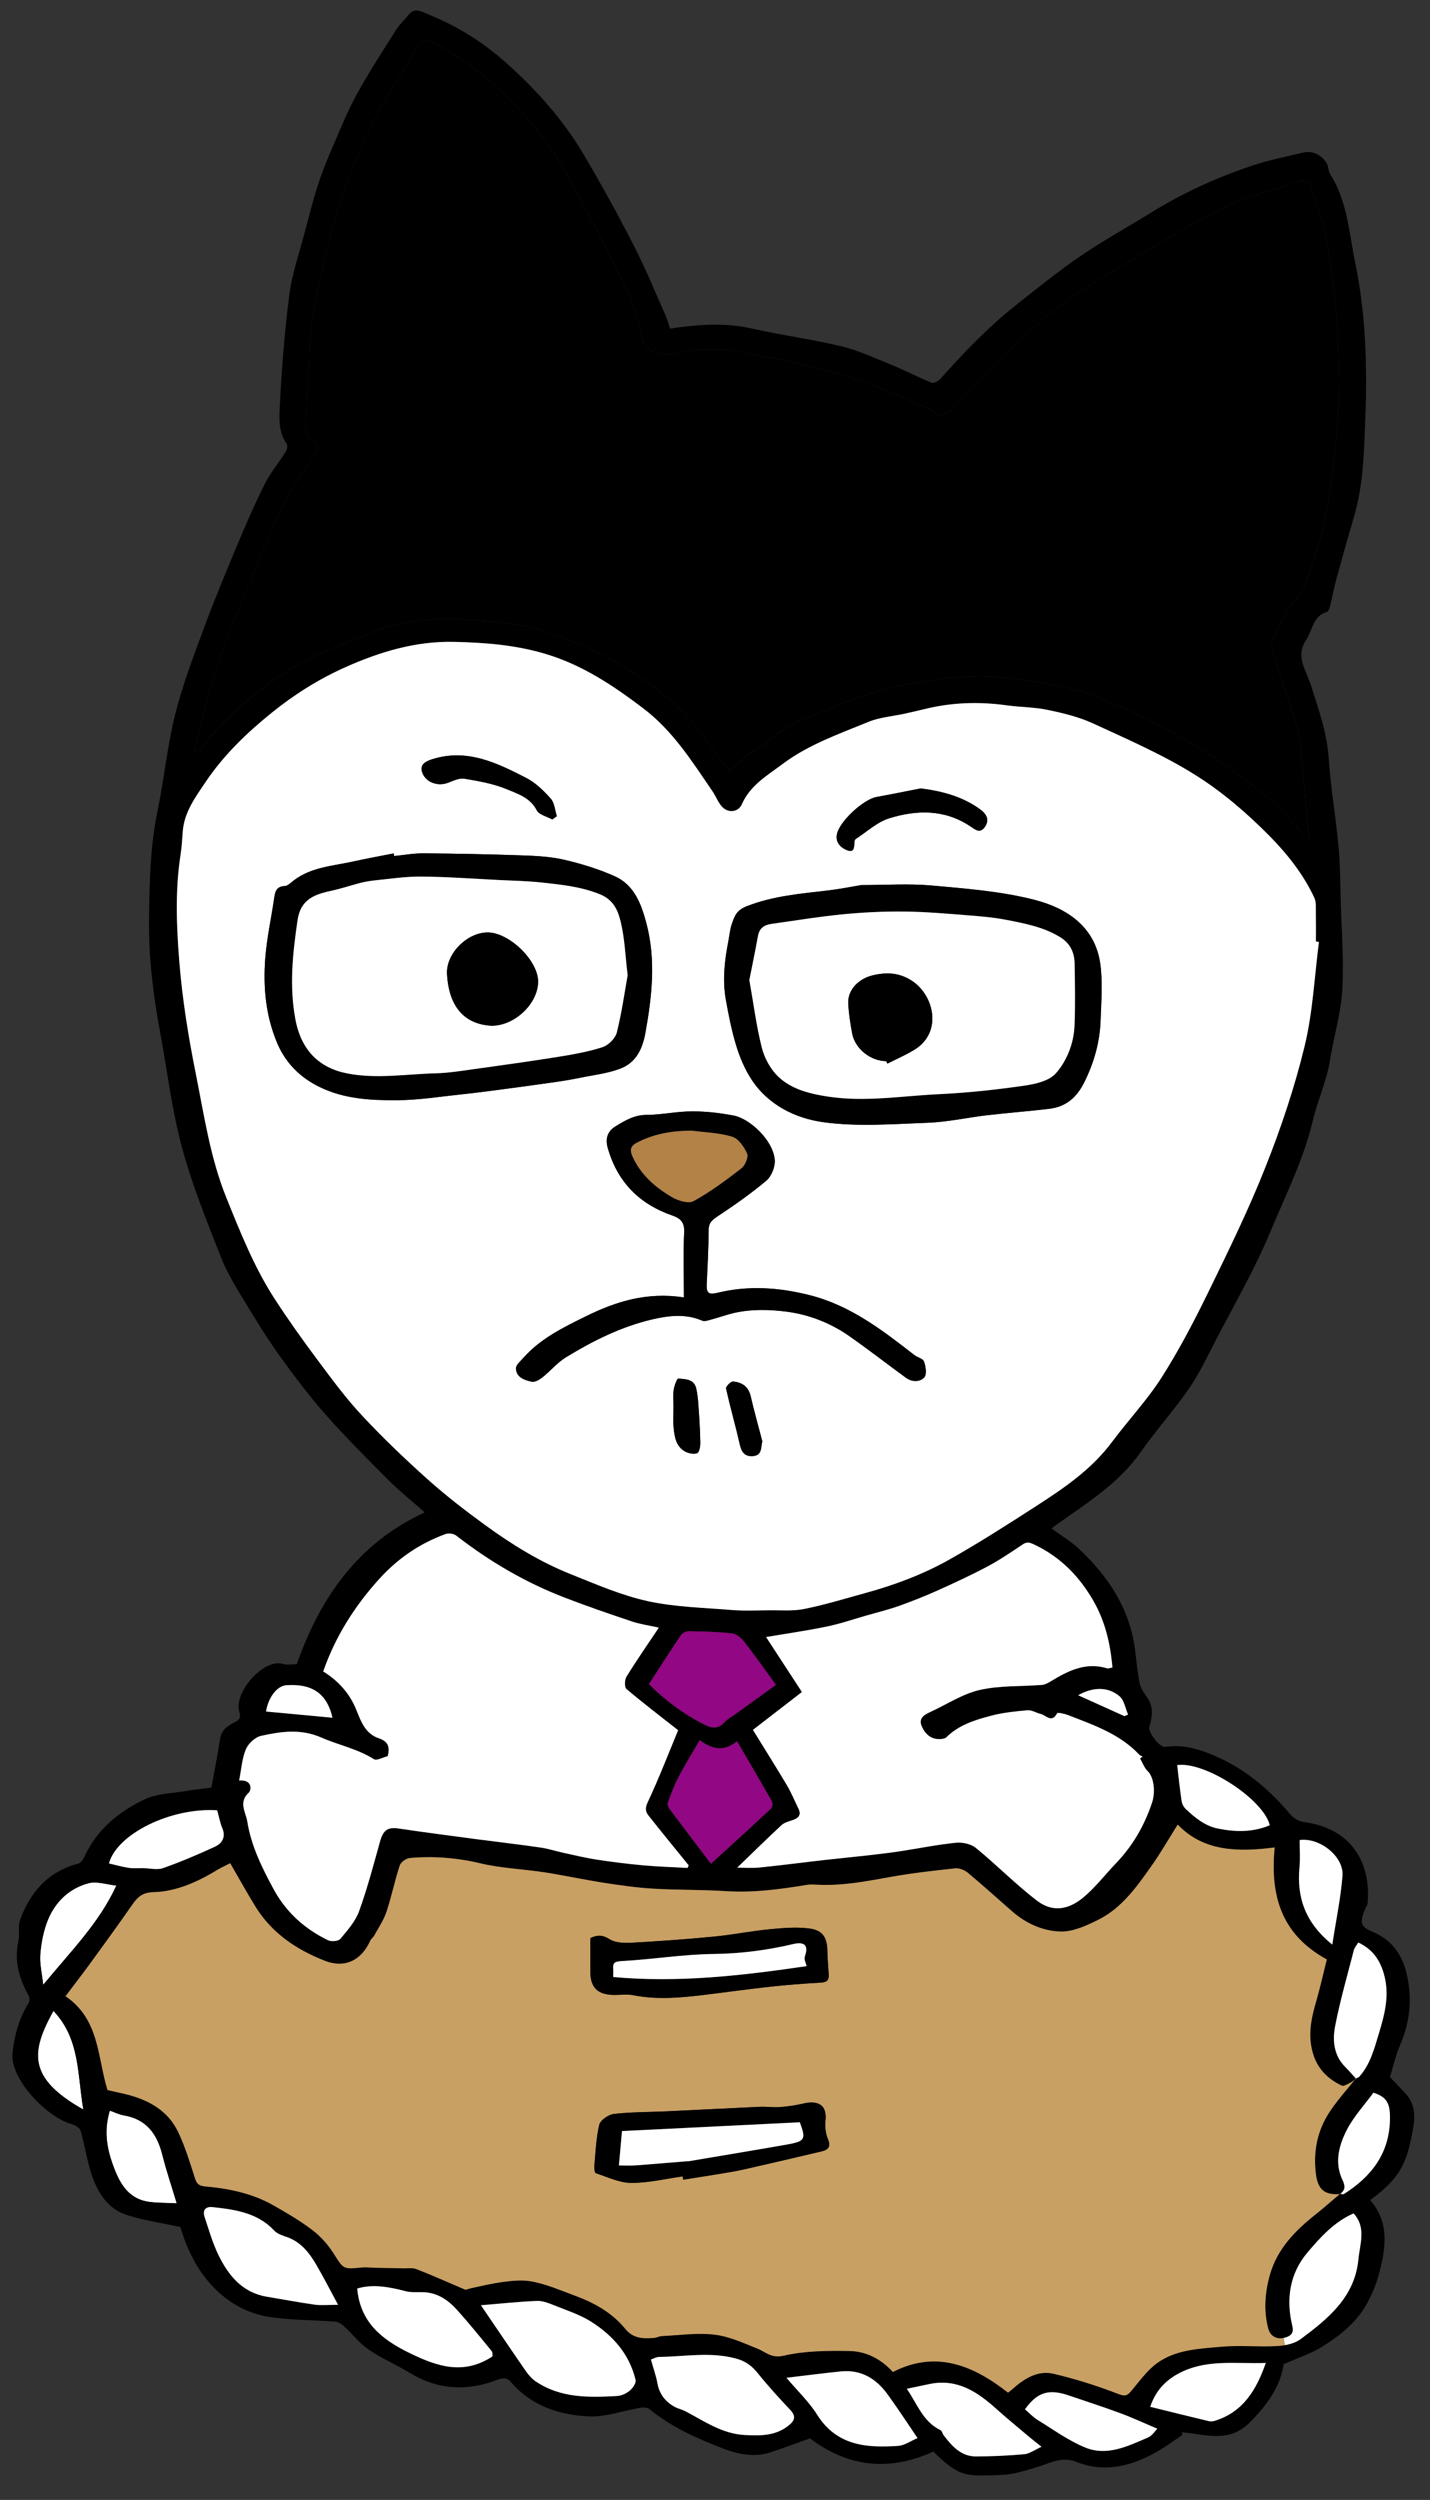 <?xml version="1.0" encoding="utf-8"?>
<!-- Generator: Adobe Illustrator 16.0.3, SVG Export Plug-In . SVG Version: 6.00 Build 0)  -->
<!DOCTYPE svg PUBLIC "-//W3C//DTD SVG 1.1//EN" "http://www.w3.org/Graphics/SVG/1.1/DTD/svg11.dtd">
<svg version="1.1" id="レイヤー_1" xmlns:x="http://ns.adobe.com/Extensibility/1.0/" xmlns:i="http://ns.adobe.com/AdobeIllustrator/10.0/" xmlns:graph="http://ns.adobe.com/Graphs/1.0/"
	 xmlns="http://www.w3.org/2000/svg" xmlns:xlink="http://www.w3.org/1999/xlink" xmlns:a="http://ns.adobe.com/AdobeSVGViewerExtensions/3.0/"
	 x="0px" y="0px" width="272px" height="475.333px" viewBox="0 0 272 475.333" enable-background="new 0 0 272 475.333"
	 xml:space="preserve">
<rect x="0" y="0" width="272" height="475.333" fill="#333333" stroke="none"/>
<path fill-rule="evenodd" clip-rule="evenodd" fill="#FFFFFF" d="M33.615,418.94c-1.986-0.094-3.563-0.068-5.111-0.26
	c-4.238-0.527-5.854-3.76-7.087-7.224c-1.135-3.187-1.654-6.474-0.525-10.147c0.854,0.297,1.744,0.751,2.683,0.91
	c4.275,0.729,6.303,3.522,7.299,7.483C31.638,412.734,32.646,415.706,33.615,418.94z"/>
<path fill-rule="evenodd" clip-rule="evenodd" fill="#FFFFFF" d="M22.134,358.521c-3.258,7.109-8.679,12.507-13.917,18.878
	c-0.241-2.264-0.708-4.093-0.552-5.865c0.195-2.206,0.622-4.481,1.461-6.518c1.43-3.47,4.1-5.994,7.745-6.949
	C18.44,357.654,20.293,358.328,22.134,358.521z"/>
<path fill-rule="evenodd" clip-rule="evenodd" fill="#FFFFFF" d="M10.166,382.346c5.11,5.403,4.521,12.111,5.691,18.767
	C5.209,395.106,5.836,390.176,10.166,382.346z"/>
<g id="XMLID_3_">
	<g>
		<path d="M254.836,417.177c0.029,0,0.06,0,0.09,0c0.01-0.01,0.02-0.021,0.029-0.03c0.24,0.03,0.521,0.12,0.671,0.021
			c5.109-3.23,8.529-7.54,8.75-13.851c0.119-3.38-0.54-4.569-3.141-5.41c-1.689,2.311-3.76,4.54-5.09,7.141
			c-1.5,2.92-2.34,6.26-0.78,9.47c0.59,1.24,0.471,1.88-0.41,2.63c-0.02-0.01-0.05-0.01-0.069-0.01h-0.01
			C254.865,417.146,254.846,417.156,254.836,417.177z M254.825,417.187c-2.81,0.19-4.109-0.81-4.51-3.68
			c-0.59-4.391,0.25-8.53,2.75-12.2c0.91-1.34,1.94-2.6,2.97-3.85c0.57-0.681,1.13-1.351,1.681-2.04
			c0.08-0.051,0.16-0.11,0.239-0.16c-0.02-0.021-0.04-0.04-0.06-0.061l-0.01-0.01c0.22-0.11,0.51-0.16,0.66-0.33
			c2.14-2.38,2.869-5.399,3.77-8.34c1.05-3.49,1.96-6.96,1.05-10.67c-0.71-2.93-2.14-5.16-5.01-6.5c-0.34,0.57-0.71,0.979-0.84,1.46
			c-1.23,4.79-2.61,9.55-3.55,14.4c-0.53,2.729-0.301,5.59,1.92,7.81c0.689,0.7,1.34,1.44,2,2.17c-0.07,0.09-0.141,0.17-0.21,0.26
			c-0.37,0.261-0.73,0.53-1.12,0.721c-0.43,0.21-1.04,0.55-1.351,0.39c-2.47-1.18-4.38-2.95-5.3-5.61
			c-1.16-3.319-0.66-6.58,0.29-9.87c0.87-2.949,1.53-5.96,2.181-8.51c-8.87-4.83-10.78-12.45-9.921-21.3
			c-7.149,0.95-13.67,0.69-18.439-4.35c-1.7,2.699-3.22,5.369-4.99,7.869c-2.79,3.94-5.61,7.961-10.05,10.2
			c-2.26,1.13-4.83,2.33-7.24,2.271c-3.33-0.07-6.55-1.51-9.18-3.8c-2.82-2.46-5.59-4.98-8.46-7.37
			c-0.62-0.521-1.641-0.92-2.41-0.84c-4.05,0.43-8.11,0.89-12.12,1.6c-4.68,0.84-9.32,1.76-14.1,1.51
			c-0.66-0.03-1.34-0.07-1.98,0.03c-5.109,0.83-10.2,1.54-15.42,1.189c-4.6-0.3-9.24-0.189-13.84-0.47
			c-3.16-0.189-6.31-0.64-9.45-1.13c-3.75-0.58-7.47-1.4-11.23-1.979c-4.04-0.62-8.18-0.761-12.14-1.7
			c-4.47-1.07-8.91-1.41-13.43-1.021c-0.7,0.061-1.72,0.771-1.93,1.391c-0.96,2.909-1.57,5.93-2.53,8.84
			c-0.53,1.569-1.49,2.99-2.3,4.46c-0.21,0.399-0.63,0.68-0.81,1.08c-1.71,3.76-4.88,5.25-8.66,3.76
			c-5.37-2.11-10.03-5.24-13.14-10.26c-1.65-2.67-3.16-5.42-4.82-8.28c-0.82,0.43-1.64,0.79-2.4,1.25
			c-3.76,2.27-7.76,4.13-12.14,4.25c-2.18,0.06-3.08,0.94-4.12,2.44c-2.67,3.85-5.44,7.63-8.19,11.42c-1.47,2-2.99,3.96-4.47,5.93
			c6.49,4.42,6.05,11.55,7.98,17.84c0.63,0.14,1.43,0.34,2.25,0.51c4.81,1,9.07,2.92,11.27,7.63c1.3,2.79,2.21,5.761,3.14,8.7
			c0.37,1.141,0.89,1.4,2.05,1.5c4.51,0.4,8.92,1.34,12.9,3.61c2.53,1.439,5.06,2.92,7.36,4.67c1.56,1.19,2.95,2.74,4,4.39
			c1.94,3.04,1.81,3.101,5.33,2.73c0.84-0.09,1.71,0.03,2.56,0.05c1.8,0.04,3.6,0.07,5.41,0.11c0.84,0.02,1.76-0.141,2.5,0.149
			c3.08,1.2,6.1,2.561,9.14,3.851c0.24,0.18,0.7-0.11,1.2-0.21c2.01-0.44,4.02-0.92,6.05-1.19c1.72-0.22,3.52-0.43,5.2-0.16
			c2.92,0.471,5.64,1.69,8.43,2.71c3.85,1.41,7.17,3.271,9.7,6.36c1.57,1.9,3.43,1.87,5.47,1.72c0.5-0.029,0.99-0.33,1.49-0.35
			c3.34-0.16,6.73-0.66,10.01-0.271c2.79,0.33,5.51,1.591,8.181,2.66c1.609,0.65,2.619,1.891,4.979,1.34
			c4.01-0.93,8.3-0.96,12.47-0.89c3.101,0.05,5.931,1.4,8.301,3.99c8.119-4.181,15.239-1.311,21.899,3.93
			c0.3-0.24,0.51-0.39,0.7-0.56c2.29-2.04,4.87-3.771,8.02-3.021c4.171,0.99,8.29,2.29,12.28,3.84c1.351,0.521,1.73,0.25,2.48-0.63
			c1.54-1.819,2.96-3.85,4.85-5.229c3.57-2.601,7.99-2.74,12.19-3.13c3.529-0.32,7.12,0.069,10.67-0.131
			c0.47-0.02,0.97-0.079,1.47-0.17c1.11-0.189,2.21-0.56,3.04-1.18c5.22-3.88,10.28-7.99,10.95-15.18
			c0.279-2.931,1.54-5.99-0.92-8.69c-3.641,1.58-6.271,4.48-8.73,7.38c-3.43,4.03-4.149,8.891-2.93,13.99
			c0.26,1.13,0.01,1.73-1.03,2.13c-0.21,0.08-0.42,0.15-0.63,0.19c-1.35,0.27-2.54-0.351-2.92-1.811
			c-0.89-3.399-0.63-6.84,0.32-10.2c1.399-4.96,4.83-8.43,8.739-11.529C251.836,419.776,253.315,418.457,254.825,417.187z
			 M267.336,398.057c1.76,1.86,1.869,4.229,1.479,6.45c-1.16,6.58-2.229,9.439-8.2,13.819c3.721,4.25,2.98,9.12,1.7,13.96
			c-0.55,2.091-1.42,4.15-2.49,6.03c-1.92,3.351-4.949,5.73-8.12,7.75c-2.29,1.46-4.97,2.311-7.54,3.45
			c-0.64,4.34-3.22,7.87-6.529,11.16c-3.95,3.93-8.431,2.14-12.83,1.8c0.03,0.22,0.06,0.44,0.07,0.51c-1.62,1.09-3,2.12-4.471,2.99
			c-4.85,2.84-10.149,4.29-15.46,2.19c-3.069-1.21-5.109,0.159-7.59,0.899c-2.26,0.67-4.59,1.45-6.9,1.521
			c-6.699,0.189-7.71,0.649-12.93-4.44c-8.37,3.82-16.189,2.98-23.46-2.52c-2.43,0.859-4.97,1.83-7.56,2.67
			c-3.08,1-6.19,0.33-9-0.75c-4.92-1.9-9.78-4.03-13.93-7.46c-0.4-0.33-1.19-0.37-1.76-0.28c-3.29,0.55-6.6,1.8-9.85,1.64
			c-5.58-0.26-10.89-1.989-14.73-6.479c-0.95-1.101-1.92-0.74-2.75-0.431c-5.75,2.181-11.22,1.87-16.53-1.35
			c-2.59-1.57-5.41-2.79-7.91-4.49c-1.68-1.14-2.96-2.859-4.47-4.26c-0.5-0.46-1.17-0.95-1.8-1c-4.24-0.34-8.55-0.25-12.73-0.93
			c-3.51-0.58-6.73-2.16-9.5-4.71c-3.89-3.561-5.94-8.021-7.24-12.36c-3.54-0.76-6.87-1.24-10.04-2.229
			c-3.71-1.15-5.68-4.24-6.83-7.73c-0.9-2.72-1.31-5.6-2.11-8.36c-0.16-0.55-1.08-1.06-1.75-1.25c-4.77-1.35-11.74-8.67-11.2-13.54
			c0.38-3.329,1.23-6.529,3.04-9.43c0.22-0.34,0.27-1.02,0.07-1.37c-1.81-3.25-2.84-6.6-1.99-10.39c0.3-1.32-0.12-2.84,0.32-4.07
			c1.93-5.319,5.35-9.22,11.06-10.72c0.45-0.12,0.91-0.7,1.12-1.18c2.4-5.311,6.64-8.771,11.73-11.131
			c2.14-0.989,4.73-1.029,7.13-1.42c1.92-0.319,3.85-0.52,5.35-0.72c0.6-3.32,1.21-6.22,1.63-9.149c0.25-1.721,1.35-2.57,2.72-3.23
			c0.93-0.45,1.34-0.86,0.96-2.06c-1.1-3.561,4.59-10.25,8.39-9.061c0.72,0.22,1.57,0.03,2.54,0.03
			c4.44-12.57,11.57-22.97,24.34-28.86c-2.49-2.21-4.89-4.13-7.05-6.29c-4.02-4.02-8.04-8.069-11.81-12.319
			c-3.04-3.44-5.83-7.131-8.52-10.86c-2.31-3.2-4.41-6.57-6.45-9.95c-1.76-2.92-3.64-5.84-4.88-8.979
			c-2.73-6.931-5.55-13.87-7.47-21.04c-1.94-7.2-2.82-14.681-4.18-22.03c-1.3-6.99-2.15-14.04-2.08-21.16c0.08-7,0.21-14,1.65-20.93
			c1.24-5.99,1.82-12.12,3.29-18.05c1.37-5.51,3.41-10.87,5.38-16.21c1.98-5.37,4.18-10.66,6.39-15.94
			c1.66-3.95,3.36-7.91,5.28-11.74c1.1-2.19,2.72-4.12,4.04-6.22c0.24-0.38,0.37-1.15,0.15-1.45c-1.62-2.3-1.42-5-1.29-7.47
			c0.36-6.99,0.9-13.98,1.8-20.92c0.51-3.92,1.85-7.74,2.86-11.59c0.84-3.16,1.63-6.34,2.64-9.44c0.85-2.62,1.91-5.17,3.01-7.69
			c1.41-3.26,2.76-6.56,4.48-9.66c2.28-4.11,4.86-8.06,7.37-12.04c0.63-1,1.57-1.79,2.29-2.74c1.19-1.55,2.63-0.58,3.72-0.14
			c5.38,2.16,10.28,5.18,14.63,9.03c5.89,5.2,11.09,11.02,15.08,17.8c3.29,5.59,6.44,11.28,9.39,17.05c2.26,4.4,4.14,9,6.15,13.53
			c0.35,0.79,0.54,1.65,0.78,2.37c5.4-0.83,10.52-1.17,15.72,0.01c5.561,1.27,11.24,1.99,16.78,3.32c3.25,0.78,6.36,2.22,9.479,3.49
			c2.62,1.07,5.15,2.39,7.771,3.46c0.41,0.16,1.28-0.27,1.65-0.69c4.56-5.13,9.319-10.06,14.729-14.32
			c3.96-3.12,7.89-6.31,12.061-9.14c4.289-2.93,8.869-5.43,13.289-8.17c6.091-3.78,12.58-6.72,19.36-8.99
			c3.16-1.06,6.46-1.69,9.71-2.47c2.18-0.52,4.5,1.3,4.69,3.08c0.04,0.37,0.17,0.76,0.359,1.08c3.24,5.11,3.561,11.05,4.73,16.74
			c2,9.71,2.32,19.57,1.939,29.43c-0.239,6.36-0.34,12.8-2.18,19.02c-1.18,3.98-2.29,7.98-3.39,11.98
			c-0.431,1.56-0.7,3.16-1.09,4.74c-0.12,0.47-0.33,1.21-0.65,1.3c-2.74,0.78-2.73,3.56-3.98,5.39c-2.069,3.04,0.051,5.74,0.94,8.55
			c1.43,4.54,3.05,8.99,3.38,13.85c0.37,5.58,1.34,11.12,1.86,16.7c0.33,3.59,0.34,7.21,0.439,10.81
			c0.16,5.58,0.62,11.17,0.271,16.709c-0.271,4.46-1.641,8.841-2.34,13.28c-0.62,3.98-2.36,7.62-3.261,11.45
			c-1.75,7.41-5.17,14.13-8.04,21.05c-2.939,7.09-6.829,13.78-10.369,20.61c-1.62,3.14-3.15,6.38-5.141,9.279
			c-2.84,4.11-6.229,7.841-9.09,11.94c-4.21,6.06-10.32,9.82-16.15,13.96c-0.3,0.21-0.579,0.45-0.89,0.7
			c1.88,1.38,3.82,2.53,5.41,4.05c5.46,5.19,9.45,11.25,10.46,18.93c0.28,2.181,0.46,4.391,0.91,6.54
			c0.21,0.99,0.93,1.891,1.51,2.771c1.17,1.77,0.83,3.59,0.3,5.439c-0.279,1.03,1.971,3.94,3.021,3.79
			c3.66-0.55,7.029,0.591,10.22,2.051c5.4,2.479,9.82,6.3,13.64,10.85c0.58,0.69,1.61,1.27,2.49,1.39
			c9.09,1.16,12.83,7.79,12.15,15.41c-0.03,0.43-0.391,0.811-0.54,1.24c-0.98,2.63-0.83,3.229,1.62,4.28
			c4.72,2.029,6.31,6.069,6.819,10.67c0.41,3.71-0.229,7.34-1.739,10.83c-0.801,1.859-1.24,3.89-1.91,6.05
			C265.205,395.797,266.275,396.927,267.336,398.057z M255.355,356.677c0.3-3.67-4.34-7.34-8.15-6.811
			c0,1.71,0.131,3.44-0.029,5.141c-0.53,5.689,1.01,10.51,6.239,14.74C254.126,365.127,255.016,360.927,255.355,356.677z
			 M254.546,78.597c0.33-6.1,0.08-12.25-0.33-18.36c-0.34-5.09-1.08-10.18-2.021-15.19c-0.62-3.33-1.859-6.54-2.96-9.76
			c-0.16-0.47-1.22-1.1-1.64-0.96c-5.34,1.78-10.96,3.09-15.9,5.69c-8.96,4.7-17.58,10.06-26.189,15.39
			c-3.24,2-6.271,4.46-9.051,7.08c-5.149,4.85-10.02,10-15.069,14.98c-0.73,0.72-1.71,1.26-2.67,1.61c-0.301,0.12-0.92-0.66-1.41-1
			c-0.26-0.18-0.561-0.32-0.86-0.45c-4.1-1.72-8.14-3.66-12.34-5.1c-4.28-1.47-8.71-2.52-13.11-3.6c-2.93-0.72-5.96-1.05-8.899-1.75
			c-4.4-1.05-8.79-1.01-13.16-0.04c-3.71,0.82-6.5-0.34-7.03-3.63c-0.67-4.24-2.52-7.96-4.36-11.7c-2.42-4.89-4.92-9.75-7.48-14.57
			c-1.55-2.89-3.12-5.79-4.97-8.48c-3.76-5.47-8.15-10.38-13.38-14.51c-3.37-2.66-6.75-5.26-10.88-6.66
			c-0.64,0.69-1.31,1.19-1.7,1.85c-2.83,4.68-5.88,9.25-8.32,14.12c-3.67,7.32-6.42,15.02-8.38,23c-1.67,6.85-3.49,13.65-3.56,20.78
			c-0.02,2.28-0.31,4.55-0.43,6.83c-0.13,2.55-0.3,5.1-0.26,7.64c0.01,0.66,0.61,1.52,1.2,1.9c1.27,0.83,1.11,1.61,0.41,2.7
			c-1.9,2.98-3.97,5.9-5.57,9.05c-2.06,4.06-3.82,8.29-5.57,12.5c-3.68,8.85-7.56,17.62-9.74,27.01c-0.62,2.66-1.31,5.29-1.97,7.94
			c0.16,0.07,0.31,0.13,0.46,0.19c0.28-0.25,0.6-0.46,0.82-0.75c4.75-6.09,10.6-11.09,17.03-15.12c4.97-3.11,10.73-4.99,16.19-7.28
			c1.82-0.76,3.78-1.27,5.73-1.58c3.91-0.61,7.79-0.97,11.82-0.54c4.83,0.51,9.72,0.54,14.36,2.12c3.8,1.31,7.56,2.78,11.2,4.48
			c2.48,1.16,4.76,2.77,7.07,4.3c5.1,3.37,9.73,7.25,13.05,12.52c1.23,1.95,2.85,3.67,4.11,5.27c1.17-1.04,2.23-2.11,3.43-3
			c1.28-0.96,2.871-1.55,4.03-2.63c3.57-3.35,8.16-4.74,12.471-6.54c4.66-1.94,9.47-3.42,14.529-4.36
			c6.551-1.22,13.011-1.84,19.58-0.96c6.03,0.82,11.971,1.67,17.71,4.2c10.15,4.49,19.82,9.63,28.42,16.67
			c1.4,1.14,2.9,2.2,4.15,3.5c2.04,2.09,3.92,4.35,5.96,6.64c-0.26-2.63-0.52-5.09-0.74-7.55c-0.279-3.04-0.489-6.08-0.819-9.12
			c-0.2-1.85-0.42-3.73-0.931-5.52c-0.89-3.14-2.02-6.22-3.029-9.33c-0.58-1.77-1.15-3.54-1.641-5.33
			c-0.12-0.43-0.05-1.02,0.141-1.42c0.979-2.03,1.93-4.06,3.08-5.99c0.939-1.6,2.529-2.91,3.13-4.6c1.55-4.35,3.09-8.77,3.909-13.3
			C253.336,91.517,254.186,85.057,254.546,78.597z M250.876,179.097c-0.19-0.02-0.391-0.05-0.58-0.08c0-1.78,0.02-3.55-0.011-5.33
			c-0.029-1,0.11-2.12-0.279-2.97c-2.051-4.4-5.091-8.26-8.4-11.63c-4.3-4.37-9.07-8.49-14.25-11.73
			c-6.1-3.83-12.81-6.74-19.38-9.77c-2.7-1.25-5.69-1.98-8.63-2.59c-2.58-0.55-5.28-0.53-7.91-0.89c-5.3-0.73-10.54-0.55-15.74,0.76
			c-1.24,0.31-2.49,0.58-3.75,0.86c-2.25,0.49-4.64,0.66-6.75,1.53c-5.63,2.31-11.43,4.32-16.39,8.05c-2.91,2.18-6.101,4-7.68,7.59
			c-0.68,1.55-2.6,1.77-3.77,0.51c-0.77-0.82-1.17-1.97-1.81-2.91c-3.91-5.72-7.55-11.55-13.26-15.86
			c-5.66-4.29-11.41-8.13-18.29-10.23c-5.78-1.77-11.7-2.23-17.62-2.36c-7.25-0.17-14.07,1.86-20.73,4.84
			c-5.08,2.28-9.65,5.16-13.94,8.62c-4.76,3.84-9.16,8.07-12.58,13.16c-1.94,2.89-4.12,5.78-4.37,9.51c-0.1,1.43-0.18,2.86-0.4,4.27
			c-1.06,6.78-0.79,13.62-0.25,20.38c0.57,7.14,1.72,14.26,3.13,21.29c1.59,7.931,2.74,15.98,5.81,23.591
			c2.68,6.64,5.32,13.29,9.23,19.31c2.6,4,5.38,7.9,8.24,11.72c2.67,3.58,5.34,7.2,8.39,10.46c3.95,4.23,8.15,8.24,12.46,12.101
			c3.44,3.069,7.11,5.91,10.85,8.63c5.07,3.7,10.43,7.02,16.28,9.359c4.81,1.921,9.63,4.03,14.65,5.141
			c5.24,1.149,10.72,1.26,16.11,1.7c2.32,0.189,4.67,0.069,7.01,0.05c2.24-0.03,4.54,0.189,6.7-0.25c3.83-0.76,7.58-1.92,11.35-2.95
			c5.64-1.53,11.12-3.56,16.2-6.41c5.649-3.18,11.12-6.689,16.57-10.2c5.34-3.439,10.569-7.01,14.449-12.22
			c3.061-4.11,6.62-7.88,9.37-12.17c3.271-5.13,6.12-10.56,8.8-16.04c3.86-7.9,7.75-15.82,10.98-23.99
			c2.979-7.5,5.57-15.229,7.47-23.06C249.716,192.446,250.016,185.707,250.876,179.097z M240.766,449.286
			c-5.48,0.2-10.72-0.68-15.7,1.57c-3.08,1.4-5.2,3.521-6.28,6.771c3.811,0.939,7.46,1.85,11.12,2.72
			c0.37,0.09,0.811,0.05,1.17-0.061C236.445,458.616,238.966,454.446,240.766,449.286z M231.646,347.677
			c3.35,0.68,6.66,0.74,9.88-0.63c-1.21-4.94-12.35-12.19-17.61-11.431c0.271,2.28,0.5,4.57,0.841,6.841
			c0.08,0.54,0.399,1.149,0.81,1.529C227.325,345.627,229.176,347.177,231.646,347.677z M219.146,342.707
			c0.68-2.07,0.3-4.851-0.83-5.931c-0.66-0.63-0.99-1.609-1.47-2.439c0.16-0.11,0.319-0.23,0.49-0.351c-0.23-0.12-0.5-0.2-0.66-0.38
			c-3.7-3.93-8.66-5.609-13.49-7.49c-0.69-0.27-2.01-0.56-2.11-0.359c-1.04,1.96-2.109,0.359-3.13,0.13
			c-0.84-0.2-1.689-0.771-2.5-0.7c-2.31,0.2-4.649,0.44-6.89,1.03c-3.08,0.8-6.16,1.75-8.54,4.1c-0.24,0.24-0.7,0.32-1.061,0.34
			c-1.829,0.141-2.96-0.909-3.63-2.43c-0.649-1.51,0.431-2.17,1.62-2.71c3.12-1.43,6.11-3.43,9.391-4.19
			c3.81-0.869,7.88-0.649,11.84-0.96c0.56-0.04,1.13-0.34,1.62-0.64c3.319-2.02,6.689-3.76,10.77-2.52
			c0.26,0.079,0.6-0.08,1.03-0.141c-0.38-4.54-1.391-8.78-3.59-12.63c-2.681-4.68-6.271-8.38-11.25-10.74
			c-1.021-0.479-1.42-0.569-2.271-0.01c-2.17,1.45-4.33,2.93-6.63,4.15c-3.13,1.66-6.36,3.16-9.59,4.609
			c-2.38,1.07-4.82,2.03-7.28,2.91c-1.99,0.7-4.06,1.21-6.09,1.79c-2.57,0.73-5.1,1.61-7.7,2.14c-3.96,0.811-7.96,1.381-11.479,1.98
			c2.06,3.15,4.3,6.6,6.819,10.45c-3.21,2.479-6.31,4.88-9.319,7.2c2.189,3.56,4.37,7.01,6.46,10.52c0.84,1.42,1.47,2.97,2.2,4.46
			c0.56,1.14,0.079,1.76-1.03,2.15c-0.75,0.26-1.63,0.47-2.19,0.979c-2.89,2.69-5.71,5.46-8.43,8.09c1.17,0,2.72,0.12,4.24-0.029
			c4.25-0.431,8.489-0.99,12.729-1.471c2.45-0.279,4.9-0.5,7.34-0.779c2.19-0.25,4.38-0.49,6.551-0.82
			c3.569-0.54,7.119-1.27,10.71-1.64c1.239-0.13,2.88,0.22,3.819,0.979c3.98,3.25,7.601,6.97,11.681,10.07
			c3.029,2.3,6.05,1.57,8.67-0.57c2.33-1.91,4.199-4.38,6.3-6.57C215.455,350.957,217.695,347.087,219.146,342.707z
			 M218.355,463.467c0.79-0.34,1.34-1.25,1.78-1.67c-2.521-1.07-4.76-2.11-7.061-2.96c-3.229-1.2-6.51-2.24-9.76-3.36
			c-3.84-1.31-6.01-0.64-8.36,2.63c0.811,0.69,1.551,1.49,2.44,2.04c2.99,1.83,5.88,3.96,9.1,5.25
			C210.626,467.057,214.565,465.087,218.355,463.467z M213.876,326.307c0.229-0.1,0.47-0.2,0.699-0.3
			c-0.529-1.2-0.75-2.76-1.66-3.51c-2.239-1.851-5.05-1.73-7.85-0.171C208.006,323.656,210.945,324.977,213.876,326.307z
			 M198.105,465.227c-0.93-0.75-1.58-1.24-2.2-1.76c-2.14-1.811-4.31-3.57-6.39-5.44c-3.57-3.22-7.37-5.76-12.53-4.77
			c-1.45,0.29-2.89,0.609-4.5,0.95c1.99,2.88,3.08,6.27,6.42,7.859c0.28,0.141,0.36,0.681,0.59,0.98
			c1.591,2.06,3.301,4.029,6.16,4.02c3.07-0.01,6.15-0.149,9.21-0.43C195.855,466.536,196.796,465.816,198.105,465.227z
			 M170.846,465.057c1.229-0.09,2.41-0.95,3.68-1.48c-2.09-3.079-3.84-5.75-5.71-8.329c-2.16-2.98-5.03-4.73-8.85-4.351
			c-3.391,0.34-6.78,0.79-10.38,1.21c2.05,2.43,4.27,4.53,5.85,7.03C159.155,465.057,164.846,465.467,170.846,465.057z
			 M150.155,461.057c1.03-0.86,1.24-1.68,0.2-2.79c-2.15-2.28-4.27-4.6-6.229-7.04c-1.141-1.42-2.351-2.3-4.181-2.79
			c-4.87-1.3-9.72-0.35-14.58-0.29c-0.53,0-1.07,0.33-1.55,0.49c0.48,1.729,0.98,3.11,1.24,4.54c0.38,2.08,1.53,3.51,3.33,4.49
			c0.6,0.319,1.31,0.46,1.92,0.77c3.61,1.89,6.99,4.3,11.28,4.55C144.636,463.156,147.636,463.187,150.155,461.057z
			 M146.695,343.837c0.25-0.23,0.3-1.011,0.11-1.351c-2.13-3.77-4.34-7.51-6.61-11.399c-2.85,2.279-5.12,1.22-7.11-0.21
			c-1.4,2.42-2.78,4.649-4,6.97c-0.83,1.59-1.48,3.28-2.07,4.979c-0.13,0.36,0.25,1,0.55,1.4c2.46,3.3,4.96,6.57,7.66,10.14
			C139.016,350.906,142.886,347.396,146.695,343.837z M147.586,320.356c-2.141-2.93-4.04-5.649-6.07-8.25
			c-0.55-0.7-1.47-1.439-2.29-1.53c-2.73-0.31-5.49-0.38-8.23-0.42c-0.51-0.01-1.21,0.37-1.5,0.79c-2.03,3.011-3.99,6.08-6.06,9.261
			c3.02,3.05,6.54,5.68,10.53,7.699c1.42,0.721,2.65,0.9,3.85-0.449c0.54-0.61,1.33-1.011,2.01-1.5
			C142.295,324.177,144.756,322.396,147.586,320.356z M130.775,355.167c0.07-0.17,0.15-0.33,0.22-0.49
			c-2.55-3.15-5.12-6.271-7.63-9.45c-0.58-0.729-0.7-1.41-0.17-2.54c2.14-4.57,3.96-9.28,5.79-13.7c-3.33-2.62-6.65-5.149-9.83-7.84
			c-0.4-0.34-0.36-1.76,0.01-2.35c1.94-3.141,4.06-6.19,6.15-9.32c-1.88-0.42-3.55-0.64-5.12-1.17c-4.3-1.44-8.58-2.91-12.8-4.54
			c-7.47-2.87-14.3-6.88-20.62-11.79c-0.48-0.36-1.42-0.51-1.98-0.31c-4.89,1.77-9.08,4.619-12.58,8.47
			c-4.73,5.189-8.42,11.03-10.74,17.67c2.84,1.76,5.05,4.16,6.31,7.33c0.9,2.25,1.74,4.55,4.3,5.39
			c1.68,0.561,2.15,1.601,1.66,3.391c-0.85,0.199-2.09,0.92-2.64,0.569c-3.1-1.97-6.67-2.66-9.91-4.08
			c-4.03-1.77-7.71-1.18-11.51-0.359c-1.13,0.239-2.44,1.45-2.9,2.529c-0.75,1.73-0.85,3.721-1.3,5.96
			c2.64-0.18,2.3,1.881,1.84,2.311c-2.02,1.85-0.57,3.71-0.29,5.479c0.74,4.65,2.81,8.83,5.03,12.921
			c2.37,4.35,5.9,7.529,10.33,9.67c0.62,0.3,1.95,0.189,2.33-0.25c1.36-1.62,2.86-3.32,3.57-5.25c1.57-4.341,2.75-8.82,3.99-13.271
			c0.63-2.229,1.47-2.79,3.64-2.46c4.78,0.71,9.58,1.33,14.37,1.97c4.17,0.551,8.34,1.03,12.5,1.63c1.52,0.221,2.99,0.711,4.48,1.03
			c2.07,0.45,4.14,0.95,6.23,1.271c2.94,0.449,5.9,0.819,8.87,1.09C125.166,354.927,127.976,355.007,130.775,355.167z
			 M119.766,454.566c0.58-0.47,1.27-1.46,1.13-2.04c-1.17-4.91-4.32-8.46-8.44-11.069c-2.17-1.37-4.69-2.181-7.1-3.141
			c-1.03-0.42-2.18-0.87-3.26-0.819c-3.53,0.149-7.06,0.529-10.62,0.819c3.06,4.49,5.79,8.55,8.57,12.561
			c0.51,0.739,1.16,1.449,1.89,1.949c4.72,3.16,10.07,3.051,15.41,2.75C118.186,455.526,119.125,455.106,119.766,454.566z
			 M93.695,448.026c-0.04-0.24,0.03-0.729-0.18-0.99c-2.15-2.63-4.29-5.289-6.57-7.819c-1.61-1.78-3.54-3.17-6.07-3.36
			c-1.25-0.09-2.55,0.101-3.73-0.21c-3.15-0.82-6.27-1.41-9.2-0.5c0.57,6.41,4.67,9.68,9.94,12.25
			C83.076,449.917,88.105,451.707,93.695,448.026z M59.855,438.207c1.26,0.17,2.57,0.029,4.45,0.029
			c-1.56-2.89-2.78-5.279-4.13-7.59c-1.35-2.32-2.97-4.39-5.67-5.32c-0.82-0.279-1.76-0.579-2.32-1.18
			c-3.2-3.439-7.46-4.01-11.75-4.49c-1.4-0.149-1.94,0.641-1.51,1.91c0.81,2.431,1.52,4.92,2.63,7.21
			c1.91,3.891,4.53,7.141,9.2,7.92C53.786,437.196,56.815,437.776,59.855,438.207z M63.235,326.606c-1.31-5.92-5.55-6.37-8.75-6.18
			c-1.89,0.12-3.51,2.51-3.88,5C54.735,325.816,58.875,326.196,63.235,326.606z M40.886,351.127c1.34-0.62,2.11-1.801,1.41-3.49
			c-0.44-1.061-0.65-2.21-0.99-3.43c-8.8-0.561-19.08,4.5-20.58,10.109c1.24,0.28,2.47,0.641,3.73,0.83
			c0.91,0.14,1.86,0.05,2.78,0.061c1.26,0.02,2.65,0.39,3.76,0C34.355,354.017,37.646,352.627,40.886,351.127z M33.616,418.937
			c-0.97-3.229-1.98-6.2-2.74-9.229c-1-3.96-3.03-6.761-7.3-7.49c-0.94-0.16-1.83-0.61-2.68-0.91c-1.13,3.68-0.61,6.96,0.52,10.15
			c1.23,3.46,2.85,6.699,7.09,7.22C30.056,418.877,31.625,418.847,33.616,418.937z M22.136,358.517c-1.84-0.19-3.7-0.86-5.26-0.45
			c-3.65,0.95-6.32,3.48-7.75,6.95c-0.84,2.04-1.27,4.31-1.46,6.52c-0.16,1.771,0.31,3.601,0.55,5.86
			C13.456,371.026,18.875,365.627,22.136,358.517z M15.855,401.116c-1.17-6.659-0.58-13.369-5.69-18.77
			C5.835,390.177,5.206,395.106,15.855,401.116z"/>
		<path fill="#FFFFFF" d="M261.235,397.906c2.601,0.841,3.26,2.03,3.141,5.41c-0.221,6.311-3.641,10.62-8.75,13.851
			c-0.15,0.1-0.431,0.01-0.671-0.021c0.881-0.75,1-1.39,0.41-2.63c-1.56-3.21-0.72-6.55,0.78-9.47
			C257.476,402.446,259.546,400.217,261.235,397.906z"/>
		<path fill="#FFFFFF" d="M263.365,375.847c0.91,3.71,0,7.18-1.05,10.67c-0.9,2.94-1.63,5.96-3.77,8.34
			c-0.15,0.17-0.44,0.22-0.66,0.33c-0.66-0.729-1.311-1.47-2-2.17c-2.221-2.22-2.45-5.08-1.92-7.81
			c0.939-4.851,2.319-9.61,3.55-14.4c0.13-0.48,0.5-0.89,0.84-1.46C261.226,370.687,262.655,372.917,263.365,375.847z"/>
		<path fill="#FFFFFF" d="M257.466,420.856c2.46,2.7,1.199,5.76,0.92,8.69c-0.67,7.189-5.73,11.3-10.95,15.18
			c-0.83,0.62-1.93,0.99-3.04,1.18l-0.25-1.359c0.21-0.04,0.42-0.11,0.63-0.19c1.04-0.399,1.29-1,1.03-2.13
			c-1.22-5.1-0.5-9.96,2.93-13.99C251.195,425.337,253.825,422.437,257.466,420.856z"/>
		<path fill="#FFFFFF" d="M257.896,395.196c0.02,0.021,0.04,0.04,0.06,0.061c-0.079,0.05-0.159,0.109-0.239,0.16
			C257.775,395.347,257.836,395.267,257.896,395.196z"/>
		<path fill="#FFFFFF" d="M257.676,395.446c0.01-0.01,0.029-0.02,0.04-0.029c-0.551,0.689-1.11,1.359-1.681,2.04
			C256.586,396.786,257.136,396.127,257.676,395.446z"/>
		<path fill="#C9A063" d="M256.556,396.167c0.39-0.19,0.75-0.46,1.12-0.721c-0.54,0.681-1.09,1.34-1.641,2.011
			c-1.029,1.25-2.06,2.51-2.97,3.85c-2.5,3.67-3.34,7.81-2.75,12.2c0.4,2.87,1.7,3.87,4.51,3.68c-1.51,1.271-2.989,2.59-4.54,3.82
			c-3.909,3.1-7.34,6.569-8.739,11.529c-0.95,3.36-1.21,6.801-0.32,10.2c0.38,1.46,1.57,2.08,2.92,1.811l0.25,1.359
			c-0.5,0.091-1,0.15-1.47,0.17c-3.55,0.2-7.141-0.189-10.67,0.131c-4.2,0.39-8.62,0.529-12.19,3.13
			c-1.89,1.38-3.31,3.41-4.85,5.229c-0.75,0.88-1.13,1.15-2.48,0.63c-3.99-1.55-8.109-2.85-12.28-3.84
			c-3.149-0.75-5.729,0.98-8.02,3.021c-0.19,0.17-0.4,0.319-0.7,0.56c-6.66-5.24-13.78-8.11-21.899-3.93
			c-2.37-2.59-5.2-3.94-8.301-3.99c-4.17-0.07-8.46-0.04-12.47,0.89c-2.36,0.551-3.37-0.689-4.979-1.34
			c-2.67-1.069-5.391-2.33-8.181-2.66c-3.28-0.39-6.67,0.11-10.01,0.271c-0.5,0.02-0.99,0.32-1.49,0.35
			c-2.04,0.15-3.9,0.181-5.47-1.72c-2.53-3.09-5.85-4.95-9.7-6.36c-2.79-1.02-5.51-2.239-8.43-2.71c-1.68-0.27-3.48-0.06-5.2,0.16
			c-2.03,0.271-4.04,0.75-6.05,1.19c-0.5,0.1-0.96,0.39-1.2,0.21c-3.04-1.29-6.06-2.65-9.14-3.851c-0.74-0.29-1.66-0.13-2.5-0.149
			c-1.81-0.04-3.61-0.07-5.41-0.11c-0.85-0.02-1.72-0.14-2.56-0.05c-3.52,0.37-3.39,0.31-5.33-2.73c-1.05-1.649-2.44-3.199-4-4.39
			c-2.3-1.75-4.83-3.23-7.36-4.67c-3.98-2.271-8.39-3.21-12.9-3.61c-1.16-0.1-1.68-0.359-2.05-1.5c-0.93-2.939-1.84-5.91-3.14-8.7
			c-2.2-4.71-6.46-6.63-11.27-7.63c-0.82-0.17-1.62-0.37-2.25-0.51c-1.93-6.29-1.49-13.42-7.98-17.84c1.48-1.97,3-3.93,4.47-5.93
			c2.75-3.79,5.52-7.57,8.19-11.42c1.04-1.5,1.94-2.381,4.12-2.44c4.38-0.12,8.38-1.98,12.14-4.25c0.76-0.46,1.58-0.82,2.4-1.25
			c1.66,2.86,3.17,5.61,4.82,8.28c3.11,5.02,7.77,8.149,13.14,10.26c3.78,1.49,6.95,0,8.66-3.76c0.18-0.4,0.6-0.681,0.81-1.08
			c0.81-1.47,1.77-2.891,2.3-4.46c0.96-2.91,1.57-5.931,2.53-8.84c0.21-0.62,1.23-1.33,1.93-1.391c4.52-0.39,8.96-0.05,13.43,1.021
			c3.96,0.939,8.1,1.08,12.14,1.7c3.76,0.579,7.48,1.399,11.23,1.979c3.14,0.49,6.29,0.94,9.45,1.13c4.6,0.28,9.24,0.17,13.84,0.47
			c5.22,0.351,10.311-0.359,15.42-1.189c0.641-0.101,1.32-0.061,1.98-0.03c4.779,0.25,9.42-0.67,14.1-1.51
			c4.01-0.71,8.07-1.17,12.12-1.6c0.77-0.08,1.79,0.319,2.41,0.84c2.87,2.39,5.64,4.91,8.46,7.37c2.63,2.29,5.85,3.729,9.18,3.8
			c2.41,0.06,4.98-1.141,7.24-2.271c4.439-2.239,7.26-6.26,10.05-10.2c1.771-2.5,3.29-5.17,4.99-7.869
			c4.77,5.04,11.29,5.3,18.439,4.35c-0.859,8.85,1.051,16.47,9.921,21.3c-0.65,2.55-1.311,5.561-2.181,8.51
			c-0.95,3.29-1.45,6.551-0.29,9.87c0.92,2.66,2.83,4.431,5.3,5.61C255.516,396.717,256.126,396.377,256.556,396.167z
			 M156.186,376.967c1.09-0.061,1.52-0.47,1.45-1.521c-0.101-1.489-0.23-2.979-0.26-4.47c-0.04-2.46-0.801-3.91-3.28-4.27
			c-2.51-0.36-5.141-0.12-7.69,0.119c-3.529,0.341-7.02,1.051-10.55,1.391c-5.16,0.5-10.34,0.88-15.51,1.16
			c-1.46,0.08-3.21,0.08-4.35-0.63c-1.35-0.851-2.35-0.9-3.71-0.23c0,2.07,0,4.18,0,6.29c0,3.15,1.38,4.49,4.61,4.51
			c1.19,0,2.41-0.18,3.55,0.05c4.41,0.87,8.79,0.5,13.18-0.02c4.3-0.521,8.59-1.13,12.89-1.6
			C149.726,377.396,152.955,377.156,156.186,376.967z M156.336,409.047c1.329-0.32,1.72-1,1.109-2.42
			c-0.43-1.03-0.55-2.311-0.43-3.431c0.31-2.85-1.26-3.93-4.271-3.22c-1.439,0.33-2.909,0.55-4.38,0.66
			c-1.26,0.1-2.55-0.101-3.819-0.05c-6.01,0.27-12.01,0.59-18.01,0.87c-3.27,0.149-6.55,0.109-9.79,0.489
			c-1.02,0.12-2.54,1.17-2.76,2.051c-0.61,2.56-0.7,5.25-0.94,7.899c-0.04,0.44,0.07,1.24,0.3,1.32c2.22,0.72,4.47,1.83,6.72,1.84
			c3.26,0.02,6.52-0.79,9.79-1.24c0.03,0.21,0.06,0.42,0.09,0.63c2.3-0.37,4.59-0.72,6.88-1.1c1.53-0.26,3.06-0.49,4.57-0.83
			C146.386,411.387,151.355,410.227,156.336,409.047z"/>
		<path fill="#FFFFFF" d="M247.205,349.866c3.811-0.529,8.45,3.141,8.15,6.811c-0.34,4.25-1.229,8.45-1.94,13.07
			c-5.229-4.23-6.77-9.051-6.239-14.74C247.336,353.307,247.205,351.576,247.205,349.866z"/>
		<path fill="#FFFFFF" d="M254.955,417.146c-0.01,0.01-0.02,0.021-0.029,0.03l-0.04-0.04
			C254.905,417.137,254.936,417.137,254.955,417.146z"/>
		<path fill="#FFFFFF" d="M254.926,417.177c-0.03,0-0.061,0-0.09,0c0.01-0.021,0.029-0.03,0.04-0.04h0.01L254.926,417.177z"/>
		<path d="M254.216,60.237c0.41,6.11,0.66,12.26,0.33,18.36c-0.36,6.46-1.21,12.92-2.381,19.28c-0.819,4.53-2.359,8.95-3.909,13.3
			c-0.601,1.69-2.19,3-3.13,4.6c-1.15,1.93-2.101,3.96-3.08,5.99c-0.19,0.4-0.261,0.99-0.141,1.42c0.49,1.79,1.061,3.56,1.641,5.33
			c1.01,3.11,2.14,6.19,3.029,9.33c0.511,1.79,0.73,3.67,0.931,5.52c0.33,3.04,0.54,6.08,0.819,9.12c0.221,2.46,0.48,4.92,0.74,7.55
			c-2.04-2.29-3.92-4.55-5.96-6.64c-1.25-1.3-2.75-2.36-4.15-3.5c-8.6-7.04-18.27-12.18-28.42-16.67
			c-5.739-2.53-11.68-3.38-17.71-4.2c-6.569-0.88-13.029-0.26-19.58,0.96c-5.06,0.94-9.869,2.42-14.529,4.36
			c-4.311,1.8-8.9,3.19-12.471,6.54c-1.159,1.08-2.75,1.67-4.03,2.63c-1.2,0.89-2.26,1.96-3.43,3c-1.26-1.6-2.88-3.32-4.11-5.27
			c-3.32-5.27-7.95-9.15-13.05-12.52c-2.31-1.53-4.59-3.14-7.07-4.3c-3.64-1.7-7.4-3.17-11.2-4.48c-4.64-1.58-9.53-1.61-14.36-2.12
			c-4.03-0.43-7.91-0.07-11.82,0.54c-1.95,0.31-3.91,0.82-5.73,1.58c-5.46,2.29-11.22,4.17-16.19,7.28
			c-6.43,4.03-12.28,9.03-17.03,15.12c-0.22,0.29-0.54,0.5-0.82,0.75c-0.15-0.06-0.3-0.12-0.46-0.19c0.66-2.65,1.35-5.28,1.97-7.94
			c2.18-9.39,6.06-18.16,9.74-27.01c1.75-4.21,3.51-8.44,5.57-12.5c1.6-3.15,3.67-6.07,5.57-9.05c0.7-1.09,0.86-1.87-0.41-2.7
			c-0.59-0.38-1.19-1.24-1.2-1.9c-0.04-2.54,0.13-5.09,0.26-7.64c0.12-2.28,0.41-4.55,0.43-6.83c0.07-7.13,1.89-13.93,3.56-20.78
			c1.96-7.98,4.71-15.68,8.38-23c2.44-4.87,5.49-9.44,8.32-14.12c0.39-0.66,1.06-1.16,1.7-1.85c4.13,1.4,7.51,4,10.88,6.66
			c5.23,4.13,9.62,9.04,13.38,14.51c1.85,2.69,3.42,5.59,4.97,8.48c2.56,4.82,5.06,9.68,7.48,14.57c1.84,3.74,3.69,7.46,4.36,11.7
			c0.53,3.29,3.32,4.45,7.03,3.63c4.37-0.97,8.76-1.01,13.16,0.04c2.939,0.7,5.97,1.03,8.899,1.75c4.4,1.08,8.83,2.13,13.11,3.6
			c4.2,1.44,8.24,3.38,12.34,5.1c0.3,0.13,0.601,0.27,0.86,0.45c0.49,0.34,1.109,1.12,1.41,1c0.96-0.35,1.939-0.89,2.67-1.61
			c5.05-4.98,9.92-10.13,15.069-14.98c2.78-2.62,5.811-5.08,9.051-7.08c8.609-5.33,17.229-10.69,26.189-15.39
			c4.94-2.6,10.561-3.91,15.9-5.69c0.42-0.14,1.479,0.49,1.64,0.96c1.101,3.22,2.34,6.43,2.96,9.76
			C253.136,50.057,253.876,55.146,254.216,60.237z"/>
		<path fill="#FFFFFF" d="M250.296,179.017c0.189,0.03,0.39,0.06,0.58,0.08c-0.86,6.61-1.16,13.35-2.721,19.79
			c-1.899,7.83-4.49,15.56-7.47,23.06c-3.23,8.17-7.12,16.09-10.98,23.99c-2.68,5.48-5.529,10.91-8.8,16.04
			c-2.75,4.29-6.31,8.06-9.37,12.17c-3.88,5.21-9.109,8.78-14.449,12.22c-5.45,3.511-10.921,7.021-16.57,10.2
			c-5.08,2.851-10.561,4.88-16.2,6.41c-3.77,1.03-7.52,2.19-11.35,2.95c-2.16,0.439-4.46,0.22-6.7,0.25
			c-2.34,0.02-4.69,0.14-7.01-0.05c-5.39-0.44-10.87-0.551-16.11-1.7c-5.02-1.11-9.84-3.22-14.65-5.141
			c-5.85-2.34-11.21-5.659-16.28-9.359c-3.74-2.72-7.41-5.561-10.85-8.63c-4.31-3.86-8.51-7.87-12.46-12.101
			c-3.05-3.26-5.72-6.88-8.39-10.46c-2.86-3.819-5.64-7.72-8.24-11.72c-3.91-6.02-6.55-12.67-9.23-19.31
			c-3.07-7.61-4.22-15.66-5.81-23.591c-1.41-7.029-2.56-14.149-3.13-21.29c-0.54-6.76-0.81-13.6,0.25-20.38
			c0.22-1.41,0.3-2.84,0.4-4.27c0.25-3.73,2.43-6.62,4.37-9.51c3.42-5.09,7.82-9.32,12.58-13.16c4.29-3.46,8.86-6.34,13.94-8.62
			c6.66-2.98,13.48-5.01,20.73-4.84c5.92,0.13,11.84,0.59,17.62,2.36c6.88,2.1,12.63,5.94,18.29,10.23
			c5.71,4.31,9.35,10.14,13.26,15.86c0.64,0.94,1.04,2.09,1.81,2.91c1.17,1.26,3.09,1.04,3.77-0.51c1.58-3.59,4.77-5.41,7.68-7.59
			c4.96-3.73,10.76-5.74,16.39-8.05c2.11-0.87,4.5-1.04,6.75-1.53c1.26-0.28,2.51-0.55,3.75-0.86c5.2-1.31,10.44-1.49,15.74-0.76
			c2.63,0.36,5.33,0.34,7.91,0.89c2.939,0.61,5.93,1.34,8.63,2.59c6.57,3.03,13.28,5.94,19.38,9.77c5.18,3.24,9.95,7.36,14.25,11.73
			c3.31,3.37,6.35,7.23,8.4,11.63c0.39,0.85,0.25,1.97,0.279,2.97C250.315,175.467,250.296,177.237,250.296,179.017z
			 M209.346,193.977c0.12-3.59,0.43-7.25-0.07-10.78c-1.01-7.02-6.37-10.51-12.41-12.08c-6.38-1.65-13.09-2.15-19.689-2.75
			c-4.33-0.39-8.721-0.08-13.37-0.08c-1.96,0.33-4.141,0.77-6.351,1.03c-5.189,0.61-10.329,1.02-15.359,2.97
			c-2.08,0.8-2.37,1.94-2.89,3.38c-0.36,1.02-0.44,2.14-0.65,3.21c-0.72,3.68-1.16,7.39-0.51,11.11c0.53,2.971,1.11,5.95,1.99,8.83
			c0.69,2.24,1.63,4.49,2.91,6.44c3.181,4.859,8.36,7.38,13.641,8.109c6.52,0.91,13.279,0.36,19.93,0.11
			c3.74-0.14,7.439-0.979,11.17-1.42c3.96-0.46,7.93-0.76,11.89-1.23c3.15-0.38,5.19-2.1,6.65-5.01
			C208.105,202.047,209.205,198.137,209.346,193.977z M187.396,157.137c0.92-1.42,0.06-2.51-0.98-3.26
			c-3.25-2.36-7.01-3.42-11.27-3.97c-2.6,0.51-5.5,1.1-8.41,1.63c-2.49,0.44-7.04,4.61-7.55,7.09c-0.32,1.6,0.8,2.61,2,3.06
			c1.42,0.52,1.26-0.81,1.35-1.7c0.011-0.17,0.12-0.39,0.25-0.47c2.08-1.35,4.021-3.19,6.301-3.91c5.25-1.64,10.579-1.76,15.46,1.5
			C185.525,157.757,186.455,158.597,187.396,157.137z M175.815,261.887c0.5-0.561,0.271-2.07-0.06-3.01
			c-0.19-0.551-1.24-0.771-1.841-1.23c-6.1-4.74-12.149-9.43-19.93-11.39c-5.88-1.48-11.64-1.87-17.53-0.44
			c-1.7,0.41-2.11,0.03-2.03-1.68c0.16-3.4,0.35-6.8,0.36-10.19c0-1.3,0.5-1.87,1.55-2.569c3.24-2.15,6.46-4.38,9.43-6.891
			c0.979-0.83,1.7-2.63,1.6-3.92c-0.27-3.74-4.76-7.87-7.79-8.45c-2.61-0.5-5.29-0.81-7.93-0.8c-2.89,0-5.77,0.65-8.65,0.67
			c-2.32,0-4.08,1.05-5.91,2.17c-1.62,0.99-1.97,2.45-1.47,4.17c1.84,6.431,6.01,10.631,12.3,12.801c1.44,0.489,2.31,1.25,2.22,3.1
			c-0.19,3.97-0.05,7.97-0.05,12.46c-7.07-1.08-12.97,0.8-18.59,3.57c-4.3,2.109-8.66,4.229-11.93,7.91
			c-0.55,0.63-1.43,1.35-1.42,2.01c0.04,1.729,1.63,2.24,2.99,2.54c0.59,0.14,1.47-0.37,2.03-0.82c1.54-1.22,2.83-2.81,4.48-3.82
			c5.15-3.149,10.54-5.84,16.46-7.22c3.12-0.72,6.3-1.109,9.44,0.24c0.5,0.22,1.26-0.08,1.87-0.24c1.43-0.38,2.82-0.899,4.26-1.229
			c3.24-0.73,6.61-0.65,9.81-0.25c4.32,0.54,8.46,2.14,12.08,4.68c3.65,2.55,7.17,5.3,10.771,7.92
			C173.476,262.807,174.985,262.797,175.815,261.887z M143.105,276.866c1.86-0.09,1.6-1.529,1.89-2.84
			c-0.739-2.859-1.55-5.689-2.21-8.56c-0.43-1.851-1.689-2.65-3.35-2.78c-0.43-0.04-1.41,0.96-1.33,1.311
			c0.78,3.56,1.8,7.06,2.6,10.619C141.025,276.036,141.616,276.946,143.105,276.866z M132.605,276.307c0.4-0.14,0.62-1.32,0.6-2.03
			c-0.04-2.41-0.2-4.819-0.37-7.229c-0.07-1.03-0.18-2.061-0.41-3.061c-0.43-1.8-2.08-1.76-3.42-1.859
			c-0.24-0.021-0.75,1.37-0.86,2.149c-0.16,1.03-0.04,2.101-0.04,3.16c0,1.32-0.1,2.64,0.02,3.95c0.17,1.75,0.42,3.57,2.11,4.56
			C130.905,276.337,131.936,276.547,132.605,276.307z M122.766,196.366c1.26-6.979,2.02-13.91,0.17-20.87
			c-0.96-3.61-2.3-7.21-5.95-8.86c-3.08-1.39-6.37-2.39-9.66-3.16c-2.58-0.6-5.3-0.74-7.96-0.83c-6.25-0.22-12.51-0.34-18.77-0.4
			c-1.87-0.01-3.75,0.33-5.63,0.52c-0.03-0.17-0.06-0.33-0.09-0.5c-2.59,0.51-5.18,0.98-7.75,1.55c-3.83,0.84-7.87,1.05-11.19,3.54
			c-0.58,0.43-1.19,1.11-1.8,1.12c-1.43,0.05-1.78,0.93-1.94,2c-0.56,3.96-1.46,7.84-1.75,11.88c-0.4,5.53,0.13,10.76,2.2,15.79
			c1.57,3.83,4.34,6.69,8.16,8.54c4.63,2.26,9.61,2.53,14.57,2.51c4.14-0.01,8.27-0.68,12.4-1.12c2.64-0.27,5.27-0.619,7.9-0.97
			c3.39-0.45,6.78-0.91,10.16-1.399c1.53-0.221,3.04-0.48,4.55-0.79c2.58-0.53,5.27-0.82,7.7-1.771
			C120.956,202.007,122.206,199.507,122.766,196.366z M105.056,155.816c0.29-0.21,0.58-0.42,0.86-0.63
			c-0.36-1.13-0.44-2.52-1.16-3.34c-1.35-1.51-2.89-3.02-4.66-3.93c-5.61-2.88-11.3-5.68-17.97-3.53c-1.47,0.47-2.25,1.16-1.84,2.42
			c0.61,1.89,2.89,2.79,4.9,2.04c1.02-0.38,2.16-0.95,3.14-0.79c2.76,0.46,5.58,0.96,8.14,2.03c2.06,0.86,4.4,1.58,5.63,3.98
			C102.545,154.927,104.036,155.247,105.056,155.816z"/>
		<path fill="#FFFFFF" d="M225.065,450.856c4.98-2.25,10.22-1.37,15.7-1.57c-1.8,5.16-4.32,9.33-9.69,11
			c-0.359,0.11-0.8,0.15-1.17,0.061c-3.66-0.87-7.31-1.78-11.12-2.72C219.865,454.377,221.985,452.257,225.065,450.856z"/>
		<path fill="#FFFFFF" d="M241.525,347.047c-3.22,1.37-6.53,1.31-9.88,0.63c-2.47-0.5-4.32-2.05-6.08-3.69
			c-0.41-0.38-0.729-0.989-0.81-1.529c-0.341-2.271-0.57-4.561-0.841-6.841C229.176,334.856,240.315,342.106,241.525,347.047z"/>
		<path fill="#FFFFFF" d="M218.315,336.776c1.13,1.08,1.51,3.86,0.83,5.931c-1.45,4.38-3.69,8.25-6.88,11.579
			c-2.101,2.19-3.97,4.66-6.3,6.57c-2.62,2.141-5.641,2.87-8.67,0.57c-4.08-3.101-7.7-6.82-11.681-10.07
			c-0.939-0.76-2.58-1.109-3.819-0.979c-3.591,0.37-7.141,1.1-10.71,1.64c-2.171,0.33-4.36,0.57-6.551,0.82
			c-2.439,0.279-4.89,0.5-7.34,0.779c-4.24,0.48-8.479,1.04-12.729,1.471c-1.521,0.149-3.07,0.029-4.24,0.029
			c2.72-2.63,5.54-5.399,8.43-8.09c0.561-0.51,1.44-0.72,2.19-0.979c1.109-0.391,1.59-1.011,1.03-2.15
			c-0.73-1.49-1.36-3.04-2.2-4.46c-2.09-3.51-4.271-6.96-6.46-10.52c3.01-2.32,6.109-4.721,9.319-7.2
			c-2.52-3.851-4.76-7.3-6.819-10.45c3.52-0.6,7.52-1.17,11.479-1.98c2.601-0.529,5.13-1.409,7.7-2.14c2.03-0.58,4.1-1.09,6.09-1.79
			c2.46-0.88,4.9-1.84,7.28-2.91c3.229-1.449,6.46-2.949,9.59-4.609c2.3-1.221,4.46-2.7,6.63-4.15c0.851-0.56,1.25-0.47,2.271,0.01
			c4.979,2.36,8.569,6.061,11.25,10.74c2.199,3.85,3.21,8.09,3.59,12.63c-0.431,0.061-0.771,0.22-1.03,0.141
			c-4.08-1.24-7.45,0.5-10.77,2.52c-0.49,0.3-1.061,0.6-1.62,0.64c-3.96,0.311-8.03,0.091-11.84,0.96
			c-3.28,0.761-6.271,2.761-9.391,4.19c-1.189,0.54-2.27,1.2-1.62,2.71c0.67,1.521,1.801,2.57,3.63,2.43
			c0.36-0.02,0.82-0.1,1.061-0.34c2.38-2.35,5.46-3.3,8.54-4.1c2.24-0.59,4.58-0.83,6.89-1.03c0.811-0.07,1.66,0.5,2.5,0.7
			c1.021,0.229,2.09,1.83,3.13-0.13c0.101-0.2,1.42,0.09,2.11,0.359c4.83,1.881,9.79,3.561,13.49,7.49
			c0.16,0.18,0.43,0.26,0.66,0.38c-0.171,0.12-0.33,0.24-0.49,0.351C217.325,335.167,217.655,336.146,218.315,336.776z"/>
		<path fill="#FFFFFF" d="M220.136,461.797c-0.44,0.42-0.99,1.33-1.78,1.67c-3.79,1.62-7.729,3.59-11.86,1.93
			c-3.22-1.29-6.109-3.42-9.1-5.25c-0.89-0.55-1.63-1.35-2.44-2.04c2.351-3.27,4.521-3.939,8.36-2.63c3.25,1.12,6.53,2.16,9.76,3.36
			C215.376,459.687,217.615,460.727,220.136,461.797z"/>
		<path fill="#FFFFFF" d="M214.575,326.007c-0.229,0.1-0.47,0.2-0.699,0.3c-2.931-1.33-5.87-2.65-8.811-3.98
			c2.8-1.56,5.61-1.68,7.85,0.171C213.825,323.247,214.046,324.807,214.575,326.007z"/>
		<path d="M209.275,183.197c0.5,3.53,0.19,7.19,0.07,10.78c-0.141,4.16-1.24,8.07-3.12,11.84c-1.46,2.91-3.5,4.63-6.65,5.01
			c-3.96,0.471-7.93,0.771-11.89,1.23c-3.73,0.44-7.43,1.28-11.17,1.42c-6.65,0.25-13.41,0.8-19.93-0.11
			c-5.28-0.729-10.46-3.25-13.641-8.109c-1.28-1.95-2.22-4.2-2.91-6.44c-0.88-2.88-1.46-5.859-1.99-8.83
			c-0.65-3.72-0.21-7.43,0.51-11.11c0.21-1.07,0.29-2.19,0.65-3.21c0.52-1.44,0.81-2.58,2.89-3.38c5.03-1.95,10.17-2.36,15.359-2.97
			c2.21-0.26,4.391-0.7,6.351-1.03c4.649,0,9.04-0.31,13.37,0.08c6.6,0.6,13.31,1.1,19.689,2.75
			C202.905,172.687,208.266,176.177,209.275,183.197z M204.386,194.986c0.16-3.88,0.08-7.779,0.02-11.68
			c-0.029-2.17-0.79-3.92-2.81-5.15c-3.141-1.91-6.65-2.57-10.141-3.25c-2.409-0.47-4.869-0.68-7.319-0.87
			c-4.04-0.32-8.101-0.68-12.15-0.72c-3.899-0.04-7.81,0.15-11.689,0.53c-4.54,0.44-9.04,1.19-13.561,1.82
			c-1.32,0.19-2.28,0.78-2.55,2.25c-0.53,2.91-1.13,5.81-1.65,8.43c0.811,4.54,1.341,8.78,2.38,12.89
			c0.511,1.98,1.65,4.061,3.101,5.46c2.52,2.41,5.93,3.25,9.35,3.79c7.2,1.12,14.36-0.14,21.521-0.46
			c5.33-0.25,10.66-0.84,15.939-1.6c2.13-0.3,4.78-0.92,6.051-2.391C202.985,201.606,204.245,198.356,204.386,194.986z"/>
		<path fill="#FFFFFF" d="M204.405,183.307c0.061,3.9,0.141,7.8-0.02,11.68c-0.141,3.37-1.4,6.62-3.51,9.05
			c-1.271,1.471-3.921,2.091-6.051,2.391c-5.279,0.76-10.609,1.35-15.939,1.6c-7.16,0.32-14.32,1.58-21.521,0.46
			c-3.42-0.54-6.83-1.38-9.35-3.79c-1.45-1.399-2.59-3.479-3.101-5.46c-1.039-4.109-1.569-8.35-2.38-12.89
			c0.521-2.62,1.12-5.52,1.65-8.43c0.27-1.47,1.229-2.06,2.55-2.25c4.521-0.63,9.021-1.38,13.561-1.82
			c3.88-0.38,7.79-0.57,11.689-0.53c4.05,0.04,8.11,0.4,12.15,0.72c2.45,0.19,4.91,0.4,7.319,0.87c3.49,0.68,7,1.34,10.141,3.25
			C203.615,179.387,204.376,181.137,204.405,183.307z M173.976,199.566c5.39-3.33,3.689-10.52-0.74-13.22
			c-2.32-1.42-4.66-1.52-7.32-0.88c-2.34,0.569-4.71,2.54-4.569,5.34c0.1,1.92,0.39,3.84,0.75,5.729
			c0.569,2.91,3.51,5.211,6.46,5.23c0.08,0.16,0.16,0.32,0.24,0.47C170.525,201.356,172.325,200.587,173.976,199.566z"/>
		<path fill="#FFFFFF" d="M195.905,463.467c0.62,0.52,1.271,1.01,2.2,1.76c-1.31,0.59-2.25,1.31-3.24,1.41
			c-3.06,0.28-6.14,0.42-9.21,0.43c-2.859,0.01-4.569-1.96-6.16-4.02c-0.229-0.3-0.31-0.84-0.59-0.98
			c-3.34-1.59-4.43-4.979-6.42-7.859c1.61-0.341,3.05-0.66,4.5-0.95c5.16-0.99,8.96,1.55,12.53,4.77
			C191.596,459.896,193.766,461.656,195.905,463.467z"/>
		<path d="M186.415,153.876c1.04,0.75,1.9,1.84,0.98,3.26c-0.94,1.46-1.87,0.62-2.85-0.03c-4.881-3.26-10.21-3.14-15.46-1.5
			c-2.28,0.72-4.221,2.56-6.301,3.91c-0.13,0.08-0.239,0.3-0.25,0.47c-0.09,0.89,0.07,2.22-1.35,1.7c-1.2-0.45-2.32-1.46-2-3.06
			c0.51-2.48,5.06-6.65,7.55-7.09c2.91-0.53,5.811-1.12,8.41-1.63C179.405,150.457,183.165,151.517,186.415,153.876z"/>
		<path d="M175.756,258.877c0.33,0.939,0.56,2.449,0.06,3.01c-0.83,0.91-2.34,0.92-3.479,0.09c-3.601-2.62-7.12-5.37-10.771-7.92
			c-3.62-2.54-7.76-4.14-12.08-4.68c-3.2-0.4-6.57-0.48-9.81,0.25c-1.44,0.33-2.83,0.85-4.26,1.229c-0.61,0.16-1.37,0.46-1.87,0.24
			c-3.14-1.35-6.32-0.96-9.44-0.24c-5.92,1.38-11.31,4.07-16.46,7.22c-1.65,1.011-2.94,2.601-4.48,3.82
			c-0.56,0.45-1.44,0.96-2.03,0.82c-1.36-0.3-2.95-0.811-2.99-2.54c-0.01-0.66,0.87-1.38,1.42-2.01
			c3.27-3.681,7.63-5.801,11.93-7.91c5.62-2.771,11.52-4.65,18.59-3.57c0-4.49-0.14-8.49,0.05-12.46c0.09-1.85-0.78-2.61-2.22-3.1
			c-6.29-2.17-10.46-6.37-12.3-12.801c-0.5-1.72-0.15-3.18,1.47-4.17c1.83-1.12,3.59-2.17,5.91-2.17c2.88-0.02,5.76-0.67,8.65-0.67
			c2.64-0.01,5.32,0.3,7.93,0.8c3.03,0.58,7.52,4.71,7.79,8.45c0.101,1.29-0.62,3.09-1.6,3.92c-2.97,2.511-6.19,4.74-9.43,6.891
			c-1.05,0.699-1.55,1.27-1.55,2.569c-0.01,3.391-0.2,6.79-0.36,10.19c-0.08,1.71,0.33,2.09,2.03,1.68
			c5.89-1.43,11.65-1.04,17.53,0.44c7.78,1.96,13.83,6.649,19.93,11.39C174.516,258.106,175.565,258.326,175.756,258.877z
			 M141.036,222.137c0.7-0.55,1.36-2.12,1.07-2.79c-0.56-1.271-1.63-2.84-2.83-3.21c-2.45-0.76-5.13-0.82-7.71-1.16
			c-3.65,0.021-7.1,0.57-10.35,2.25c-1.26,0.65-1.51,1.35-0.87,2.75c1.59,3.45,4.3,5.78,7.42,7.62c1.17,0.7,3.18,1.32,4.15,0.79
			C135.136,226.616,138.116,224.387,141.036,222.137z"/>
		<path d="M173.235,186.347c4.43,2.7,6.13,9.89,0.74,13.22c-1.65,1.021-3.45,1.79-5.18,2.67c-0.08-0.149-0.16-0.31-0.24-0.47
			c-2.95-0.02-5.891-2.32-6.46-5.23c-0.36-1.89-0.65-3.81-0.75-5.729c-0.141-2.8,2.229-4.771,4.569-5.34
			C168.575,184.827,170.915,184.927,173.235,186.347z"/>
		<path fill="#FFFFFF" d="M174.525,463.576c-1.27,0.53-2.45,1.391-3.68,1.48c-6,0.41-11.69,0-15.41-5.92
			c-1.58-2.5-3.8-4.601-5.85-7.03c3.6-0.42,6.989-0.87,10.38-1.21c3.819-0.38,6.689,1.37,8.85,4.351
			C170.686,457.826,172.436,460.497,174.525,463.576z"/>
		<path d="M157.636,375.446c0.069,1.051-0.36,1.46-1.45,1.521c-3.23,0.189-6.46,0.43-9.67,0.78c-4.3,0.47-8.59,1.079-12.89,1.6
			c-4.39,0.52-8.77,0.89-13.18,0.02c-1.14-0.229-2.36-0.05-3.55-0.05c-3.23-0.02-4.61-1.359-4.61-4.51c0-2.11,0-4.22,0-6.29
			c1.36-0.67,2.36-0.62,3.71,0.23c1.14,0.71,2.89,0.71,4.35,0.63c5.17-0.28,10.35-0.66,15.51-1.16c3.53-0.34,7.021-1.05,10.55-1.391
			c2.55-0.239,5.181-0.479,7.69-0.119c2.479,0.359,3.24,1.81,3.28,4.27C157.405,372.467,157.535,373.957,157.636,375.446z
			 M153.086,372.007c0.85-2.36-0.341-2.8-2.19-2.37c-5,1.18-10.02,1.83-15.2,1.89c-5.81,0.07-11.61,1.04-17.43,1.351
			c-1.39,0.08-1.71,0.319-1.63,1.529c0.03,0.511,0,1.021,0,1.5c12.4,1.13,24.52-0.26,36.79-2.069
			C153.315,373.307,152.886,372.547,153.086,372.007z"/>
		<path d="M157.445,406.627c0.61,1.42,0.22,2.1-1.109,2.42c-4.98,1.18-9.95,2.34-14.94,3.47c-1.51,0.34-3.04,0.57-4.57,0.83
			c-2.29,0.38-4.58,0.729-6.88,1.1c-0.03-0.21-0.06-0.42-0.09-0.63c-3.27,0.45-6.53,1.26-9.79,1.24c-2.25-0.01-4.5-1.12-6.72-1.84
			c-0.23-0.08-0.34-0.88-0.3-1.32c0.24-2.649,0.33-5.34,0.94-7.899c0.22-0.881,1.74-1.931,2.76-2.051
			c3.24-0.38,6.52-0.34,9.79-0.489c6-0.28,12-0.601,18.01-0.87c1.27-0.051,2.56,0.149,3.819,0.05c1.471-0.11,2.94-0.33,4.38-0.66
			c3.011-0.71,4.58,0.37,4.271,3.22C156.896,404.316,157.016,405.597,157.445,406.627z M149.636,407.767
			c3.52-0.63,3.7-0.96,2.5-4.24c-11.21,0.55-22.53,1.11-33.83,1.67c-0.21,2.391-0.38,4.36-0.58,6.54c1.23,0,2.2,0.061,3.17-0.01
			c3.23-0.24,6.46-0.52,9.69-0.78c0.13-0.01,0.26,0.011,0.39-0.01C137.195,409.887,143.426,408.856,149.636,407.767z"/>
		<path fill="#FFFFFF" d="M150.896,369.637c1.85-0.43,3.04,0.01,2.19,2.37c-0.2,0.54,0.229,1.3,0.34,1.83
			c-12.271,1.81-24.39,3.199-36.79,2.069c0-0.479,0.03-0.989,0-1.5c-0.08-1.21,0.24-1.449,1.63-1.529
			c5.82-0.311,11.62-1.28,17.43-1.351C140.875,371.467,145.896,370.816,150.896,369.637z"/>
		<path fill="#FFFFFF" d="M152.136,403.526c1.2,3.28,1.02,3.61-2.5,4.24c-6.21,1.09-12.44,2.12-18.66,3.17
			c-0.13,0.021-0.26,0-0.39,0.01c-3.23,0.261-6.46,0.54-9.69,0.78c-0.97,0.07-1.94,0.01-3.17,0.01c0.2-2.18,0.37-4.149,0.58-6.54
			C129.605,404.637,140.925,404.076,152.136,403.526z"/>
		<path fill="#FFFFFF" d="M150.355,458.267c1.04,1.11,0.83,1.93-0.2,2.79c-2.52,2.13-5.52,2.1-8.57,1.93
			c-4.29-0.25-7.67-2.66-11.28-4.55c-0.61-0.31-1.32-0.45-1.92-0.77c-1.8-0.98-2.95-2.41-3.33-4.49c-0.26-1.43-0.76-2.811-1.24-4.54
			c0.48-0.16,1.02-0.49,1.55-0.49c4.86-0.06,9.71-1.01,14.58,0.29c1.83,0.49,3.04,1.37,4.181,2.79
			C146.086,453.667,148.205,455.986,150.355,458.267z"/>
		<path fill="#920783" d="M146.806,342.486c0.189,0.34,0.14,1.12-0.11,1.351c-3.81,3.56-7.68,7.069-11.47,10.529
			c-2.7-3.569-5.2-6.84-7.66-10.14c-0.3-0.4-0.68-1.04-0.55-1.4c0.59-1.699,1.24-3.39,2.07-4.979c1.22-2.32,2.6-4.55,4-6.97
			c1.99,1.43,4.26,2.489,7.11,0.21C142.465,334.977,144.676,338.717,146.806,342.486z"/>
		<path d="M144.995,274.026c-0.29,1.311-0.029,2.75-1.89,2.84c-1.49,0.08-2.08-0.83-2.4-2.25c-0.8-3.56-1.82-7.06-2.6-10.619
			c-0.08-0.351,0.9-1.351,1.33-1.311c1.66,0.13,2.92,0.93,3.35,2.78C143.445,268.337,144.256,271.167,144.995,274.026z"/>
		<path fill="#920783" d="M141.516,312.106c2.03,2.601,3.93,5.32,6.07,8.25c-2.83,2.04-5.291,3.82-7.76,5.601
			c-0.68,0.489-1.47,0.89-2.01,1.5c-1.2,1.35-2.43,1.17-3.85,0.449c-3.99-2.02-7.51-4.649-10.53-7.699
			c2.07-3.181,4.03-6.25,6.06-9.261c0.29-0.42,0.99-0.8,1.5-0.79c2.74,0.04,5.5,0.11,8.23,0.42
			C140.045,310.667,140.965,311.406,141.516,312.106z"/>
		<path fill="#B28247" d="M142.105,219.347c0.29,0.67-0.37,2.24-1.07,2.79c-2.92,2.25-5.9,4.479-9.12,6.25
			c-0.97,0.53-2.98-0.09-4.15-0.79c-3.12-1.84-5.83-4.17-7.42-7.62c-0.64-1.4-0.39-2.1,0.87-2.75c3.25-1.68,6.7-2.229,10.35-2.25
			c2.58,0.34,5.26,0.4,7.71,1.16C140.476,216.507,141.545,218.076,142.105,219.347z"/>
		<path d="M133.206,274.276c0.02,0.71-0.2,1.891-0.6,2.03c-0.67,0.24-1.7,0.03-2.37-0.36c-1.69-0.989-1.94-2.81-2.11-4.56
			c-0.12-1.311-0.02-2.63-0.02-3.95c0-1.06-0.12-2.13,0.04-3.16c0.11-0.779,0.62-2.17,0.86-2.149c1.34,0.1,2.99,0.06,3.42,1.859
			c0.23,1,0.34,2.03,0.41,3.061C133.005,269.457,133.166,271.866,133.206,274.276z"/>
		<path fill="#FFFFFF" d="M130.996,354.677c-0.07,0.16-0.15,0.32-0.22,0.49c-2.8-0.16-5.61-0.24-8.4-0.49
			c-2.97-0.271-5.93-0.641-8.87-1.09c-2.09-0.32-4.16-0.82-6.23-1.271c-1.49-0.319-2.96-0.81-4.48-1.03
			c-4.16-0.6-8.33-1.079-12.5-1.63c-4.79-0.64-9.59-1.26-14.37-1.97c-2.17-0.33-3.01,0.23-3.64,2.46
			c-1.24,4.45-2.42,8.93-3.99,13.271c-0.71,1.93-2.21,3.63-3.57,5.25c-0.38,0.439-1.71,0.55-2.33,0.25
			c-4.43-2.141-7.96-5.32-10.33-9.67c-2.22-4.091-4.29-8.271-5.03-12.921c-0.28-1.77-1.73-3.63,0.29-5.479
			c0.46-0.43,0.8-2.49-1.84-2.311c0.45-2.239,0.55-4.229,1.3-5.96c0.46-1.079,1.77-2.29,2.9-2.529c3.8-0.82,7.48-1.41,11.51,0.359
			c3.24,1.42,6.81,2.11,9.91,4.08c0.55,0.351,1.79-0.37,2.64-0.569c0.49-1.79,0.02-2.83-1.66-3.391c-2.56-0.84-3.4-3.14-4.3-5.39
			c-1.26-3.17-3.47-5.57-6.31-7.33c2.32-6.64,6.01-12.48,10.74-17.67c3.5-3.851,7.69-6.7,12.58-8.47c0.56-0.2,1.5-0.051,1.98,0.31
			c6.32,4.91,13.15,8.92,20.62,11.79c4.22,1.63,8.5,3.1,12.8,4.54c1.57,0.53,3.24,0.75,5.12,1.17c-2.09,3.13-4.21,6.18-6.15,9.32
			c-0.37,0.59-0.41,2.01-0.01,2.35c3.18,2.69,6.5,5.22,9.83,7.84c-1.83,4.42-3.65,9.13-5.79,13.7c-0.53,1.13-0.41,1.811,0.17,2.54
			C125.875,348.406,128.445,351.526,130.996,354.677z"/>
		<path d="M122.936,175.497c1.85,6.96,1.09,13.89-0.17,20.87c-0.56,3.141-1.81,5.641-4.68,6.78c-2.43,0.95-5.12,1.24-7.7,1.771
			c-1.51,0.31-3.02,0.569-4.55,0.79c-3.38,0.489-6.77,0.949-10.16,1.399c-2.63,0.351-5.26,0.7-7.9,0.97
			c-4.13,0.44-8.26,1.11-12.4,1.12c-4.96,0.021-9.94-0.25-14.57-2.51c-3.82-1.85-6.59-4.71-8.16-8.54
			c-2.07-5.03-2.6-10.26-2.2-15.79c0.29-4.04,1.19-7.92,1.75-11.88c0.16-1.07,0.51-1.95,1.94-2c0.61-0.01,1.22-0.69,1.8-1.12
			c3.32-2.49,7.36-2.7,11.19-3.54c2.57-0.57,5.16-1.04,7.75-1.55c0.03,0.17,0.06,0.33,0.09,0.5c1.88-0.19,3.76-0.53,5.63-0.52
			c6.26,0.06,12.52,0.18,18.77,0.4c2.66,0.09,5.38,0.23,7.96,0.83c3.29,0.77,6.58,1.77,9.66,3.16
			C120.636,168.287,121.976,171.887,122.936,175.497z M119.386,185.437c-0.46-3.86-0.57-6.95-1.26-9.9
			c-0.53-2.28-1.3-4.43-4.13-5.55c-3.66-1.45-7.4-1.8-11.18-2.21c-2.66-0.28-5.34-0.33-8.01-0.46c-4.89-0.24-9.77-0.61-14.66-0.65
			c-2.91-0.03-5.82,0.42-8.72,0.71c-0.96,0.09-1.92,0.26-2.85,0.49c-1.8,0.46-3.56,1.06-5.37,1.46c-3.21,0.7-5.99,1.53-6.6,5.6
			c-0.93,6.3-1.6,12.57-0.42,18.87c1.1,5.92,4.55,9.31,10,10.33c5.59,1.05,11.17,0.08,16.75-0.051c2.45-0.06,4.9-0.479,7.34-0.81
			c5.3-0.74,10.61-1.47,15.9-2.32c2.84-0.46,5.72-0.96,8.45-1.85c1.11-0.36,2.42-1.67,2.7-2.79
			C118.275,192.507,118.815,188.597,119.386,185.437z"/>
		<path fill="#FFFFFF" d="M120.896,452.526c0.14,0.58-0.55,1.57-1.13,2.04c-0.64,0.54-1.58,0.96-2.42,1.01
			c-5.34,0.301-10.69,0.41-15.41-2.75c-0.73-0.5-1.38-1.21-1.89-1.949c-2.78-4.011-5.51-8.07-8.57-12.561
			c3.56-0.29,7.09-0.67,10.62-0.819c1.08-0.051,2.23,0.399,3.26,0.819c2.41,0.96,4.93,1.771,7.1,3.141
			C116.576,444.066,119.726,447.616,120.896,452.526z"/>
		<path fill="#FFFFFF" d="M118.125,175.537c0.69,2.95,0.8,6.04,1.26,9.9c-0.57,3.16-1.11,7.07-2.06,10.87
			c-0.28,1.12-1.59,2.43-2.7,2.79c-2.73,0.89-5.61,1.39-8.45,1.85c-5.29,0.851-10.6,1.58-15.9,2.32c-2.44,0.33-4.89,0.75-7.34,0.81
			c-5.58,0.131-11.16,1.101-16.75,0.051c-5.45-1.021-8.9-4.41-10-10.33c-1.18-6.3-0.51-12.57,0.42-18.87c0.61-4.07,3.39-4.9,6.6-5.6
			c1.81-0.4,3.57-1,5.37-1.46c0.93-0.23,1.89-0.4,2.85-0.49c2.9-0.29,5.81-0.74,8.72-0.71c4.89,0.04,9.77,0.41,14.66,0.65
			c2.67,0.13,5.35,0.18,8.01,0.46c3.78,0.41,7.52,0.76,11.18,2.21C116.826,171.106,117.596,173.257,118.125,175.537z
			 M102.355,186.797c0.13-4.12-5.66-9.71-9.85-9.5c-3.87,0.19-7.7,4.12-7.48,7.95c0.34,5.88,3.06,9.5,8.49,9.79
			C97.846,195.036,102.215,190.957,102.355,186.797z"/>
		<path d="M105.916,155.187c-0.28,0.21-0.57,0.42-0.86,0.63c-1.02-0.57-2.51-0.89-2.96-1.75c-1.23-2.4-3.57-3.12-5.63-3.98
			c-2.56-1.07-5.38-1.57-8.14-2.03c-0.98-0.16-2.12,0.41-3.14,0.79c-2.01,0.75-4.29-0.15-4.9-2.04c-0.41-1.26,0.37-1.95,1.84-2.42
			c6.67-2.15,12.36,0.65,17.97,3.53c1.77,0.91,3.31,2.42,4.66,3.93C105.476,152.667,105.556,154.057,105.916,155.187z"/>
		<path d="M92.505,177.296c4.19-0.21,9.98,5.38,9.85,9.5c-0.14,4.16-4.51,8.239-8.84,8.239c-5.43-0.289-8.15-3.909-8.49-9.79
			C84.806,181.417,88.636,177.487,92.505,177.296z"/>
		<path fill="#FFFFFF" d="M93.516,447.036c0.21,0.261,0.14,0.75,0.18,0.99c-5.59,3.681-10.62,1.891-15.81-0.63
			c-5.27-2.57-9.37-5.84-9.94-12.25c2.93-0.91,6.05-0.32,9.2,0.5c1.18,0.311,2.48,0.12,3.73,0.21c2.53,0.19,4.46,1.58,6.07,3.36
			C89.226,441.747,91.366,444.406,93.516,447.036z"/>
		<path fill="#FFFFFF" d="M64.306,438.236c-1.88,0-3.19,0.141-4.45-0.029c-3.04-0.431-6.07-1.011-9.1-1.511
			c-4.67-0.779-7.29-4.029-9.2-7.92c-1.11-2.29-1.82-4.779-2.63-7.21c-0.43-1.27,0.11-2.06,1.51-1.91
			c4.29,0.48,8.55,1.051,11.75,4.49c0.56,0.601,1.5,0.9,2.32,1.18c2.7,0.931,4.32,3,5.67,5.32
			C61.525,432.957,62.746,435.347,64.306,438.236z"/>
		<path fill="#FFFFFF" d="M54.485,320.427c3.2-0.19,7.44,0.26,8.75,6.18c-4.36-0.41-8.5-0.79-12.63-1.18
			C50.976,322.937,52.596,320.547,54.485,320.427z"/>
		<path fill="#FFFFFF" d="M42.295,347.637c0.7,1.689-0.07,2.87-1.41,3.49c-3.24,1.5-6.53,2.89-9.89,4.08c-1.11,0.39-2.5,0.02-3.76,0
			c-0.92-0.011-1.87,0.079-2.78-0.061c-1.26-0.189-2.49-0.55-3.73-0.83c1.5-5.609,11.78-10.67,20.58-10.109
			C41.646,345.427,41.855,346.576,42.295,347.637z"/>
	</g>
	<g>
	</g>
</g>
<g>
</g>
<g>
</g>
<g>
</g>
<g>
</g>
<g>
</g>
<g>
</g>
</svg>
